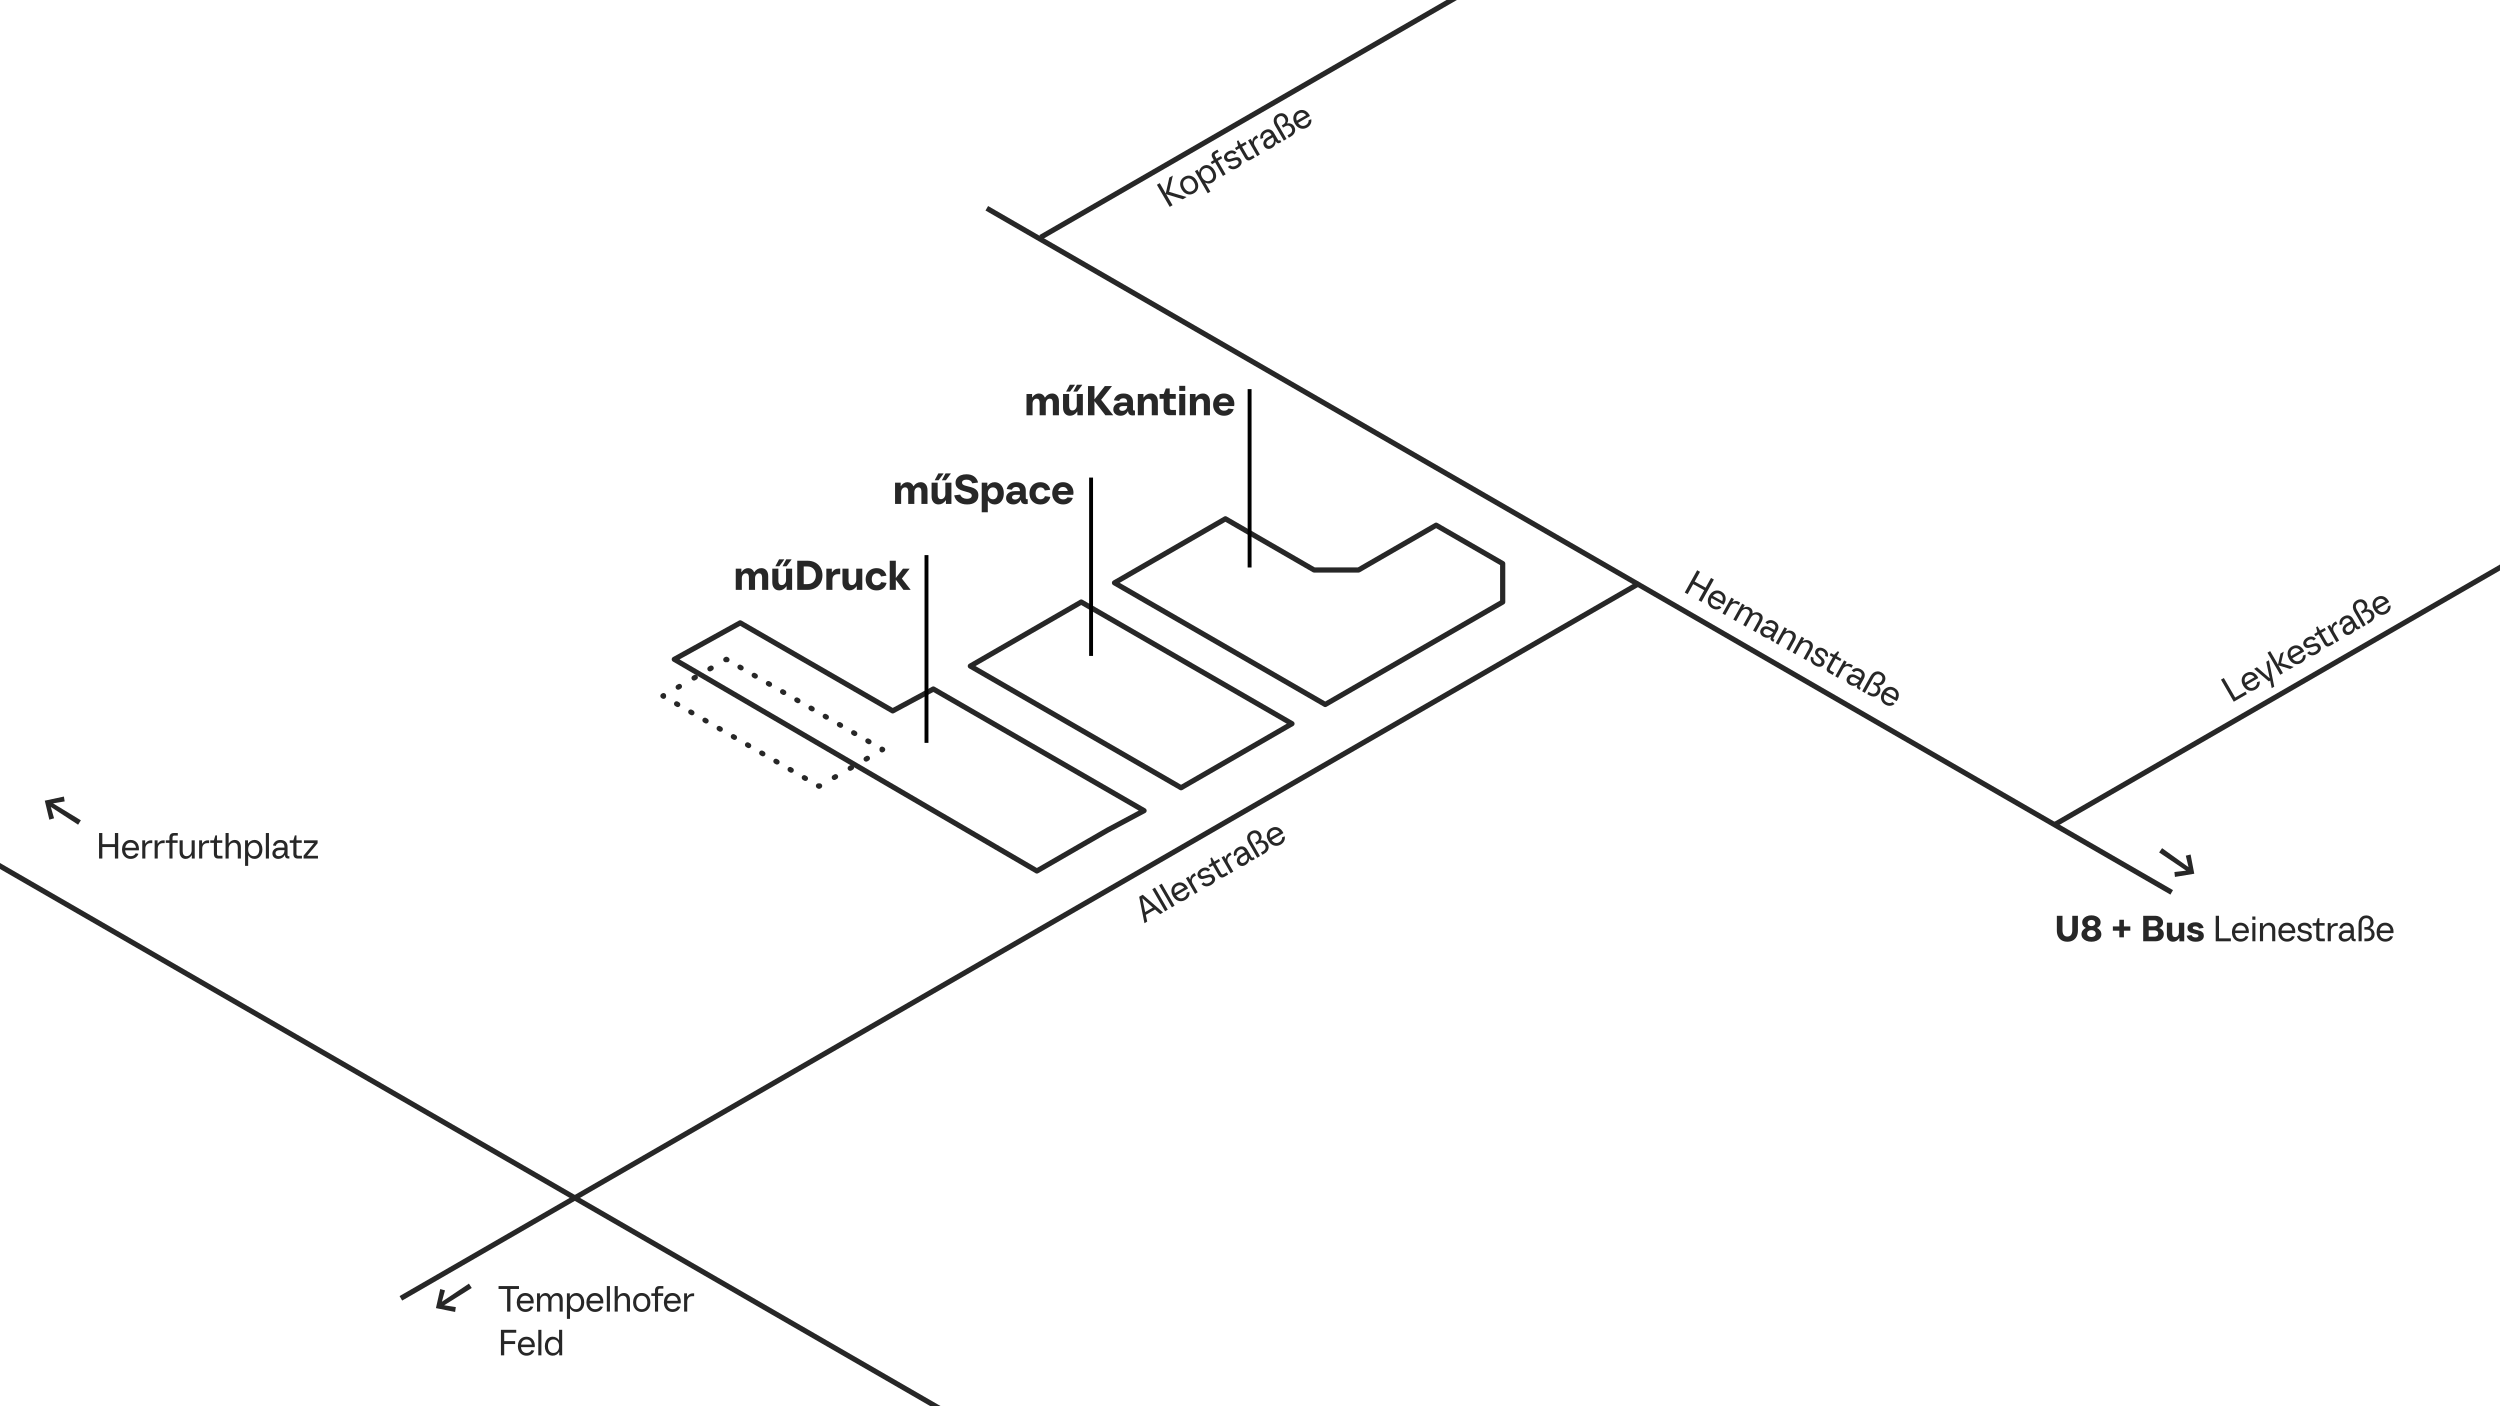 <?xml version="1.0" encoding="UTF-8"?><svg id="b" xmlns="http://www.w3.org/2000/svg" width="1920" height="1080" viewBox="0 0 1920 1080"><path d="M1583.46,722.21c-1.21-.69-2.15-1.68-2.81-2.98-.66-1.3-.99-2.82-.99-4.58v-11.34h4.34v11.2c0,1.55.33,2.73.98,3.54.65.81,1.58,1.22,2.77,1.22s2.12-.41,2.77-1.22c.65-.81.98-1.99.98-3.54v-11.2h4.34v11.34c0,1.75-.33,3.28-.99,4.58-.66,1.3-1.6,2.29-2.81,2.98-1.21.69-2.64,1.04-4.28,1.04s-3.07-.35-4.28-1.04Z" fill="#272727" stroke-width="0"/><path d="M1612.93,714.64c.61.87.91,1.83.91,2.9,0,1.12-.33,2.11-.98,2.97-.65.86-1.56,1.53-2.73,2.02-1.17.49-2.48.73-3.93.73s-2.76-.24-3.92-.73c-1.16-.48-2.06-1.16-2.72-2.02-.65-.86-.98-1.85-.98-2.97s.3-2.03.91-2.9c.61-.87,1.43-1.54,2.48-2-.9-.41-1.59-.98-2.09-1.71-.5-.73-.74-1.56-.74-2.49,0-1.06.3-2.01.91-2.83.61-.82,1.45-1.46,2.52-1.93,1.07-.47,2.28-.7,3.63-.7s2.55.23,3.63.7c1.07.47,1.92,1.11,2.53,1.93.62.82.92,1.76.92,2.83,0,.93-.25,1.76-.74,2.49-.5.73-1.2,1.3-2.11,1.71,1.06.47,1.9,1.13,2.51,2ZM1608.55,718.92c.63-.48.95-1.11.95-1.92s-.32-1.47-.95-1.95-1.42-.71-2.35-.71-1.71.24-2.34.71c-.63.48-.94,1.12-.94,1.95s.31,1.44.94,1.92c.62.48,1.4.71,2.34.71s1.72-.24,2.35-.71ZM1604.11,707.15c-.55.43-.83,1.01-.83,1.74s.28,1.31.83,1.74c.55.43,1.25.64,2.09.64s1.54-.21,2.09-.64c.55-.43.83-1.01.83-1.74s-.27-1.31-.81-1.74c-.54-.43-1.24-.64-2.1-.64s-1.54.21-2.09.64Z" fill="#272727" stroke-width="0"/><path d="M1631.17,711.49h4.93v3.28h-4.93v5.1h-3.53v-5.1h-4.96v-3.28h4.96v-5.12h3.53v5.12Z" fill="#272727" stroke-width="0"/><path d="M1660.9,714.57c.62.8.92,1.76.92,2.88,0,1.05-.27,1.98-.8,2.81-.53.83-1.28,1.48-2.24,1.95-.96.47-2.05.7-3.26.7h-9.55v-19.6h9.16c1.19,0,2.26.22,3.19.67.93.45,1.66,1.07,2.17,1.86.51.79.77,1.68.77,2.65s-.26,1.79-.77,2.51c-.51.72-1.26,1.29-2.25,1.72,1.16.43,2.04,1.05,2.66,1.85ZM1650.21,706.81v4.59h4.14c.8,0,1.45-.21,1.95-.62.49-.41.74-.97.74-1.68s-.25-1.27-.74-1.68c-.5-.41-1.14-.62-1.95-.62h-4.14ZM1654.49,719.38c.95,0,1.69-.21,2.21-.63.52-.42.78-1.02.78-1.81s-.26-1.39-.78-1.82c-.52-.43-1.26-.64-2.21-.64h-4.28v4.9h4.28Z" fill="#272727" stroke-width="0"/><path d="M1665.43,721.79c-.85-.97-1.27-2.3-1.27-3.98v-9.18h4.09v8.18c0,.92.19,1.62.57,2.13.38.5.93.76,1.64.76.84,0,1.54-.33,2.1-.98.56-.65.84-1.46.84-2.41v-7.67h4.09v14.28h-3.7v-2.44h-.14c-.6.9-1.3,1.58-2.11,2.06s-1.7.71-2.67.71c-1.44,0-2.58-.49-3.43-1.46Z" fill="#272727" stroke-width="0"/><path d="M1681.62,722.03c-1.18-.81-1.94-1.95-2.3-3.4l3.81-.5c.47,1.23,1.52,1.85,3.16,1.85.67,0,1.19-.11,1.57-.34.37-.22.56-.55.56-.98s-.24-.77-.71-.98c-.48-.21-1.24-.42-2.28-.64-1.12-.24-2.04-.49-2.76-.74s-1.34-.68-1.86-1.27c-.52-.6-.78-1.41-.78-2.44,0-.84.25-1.59.76-2.24s1.21-1.16,2.13-1.51c.91-.35,1.96-.53,3.14-.53,1.75,0,3.16.38,4.23,1.15,1.06.77,1.75,1.83,2.07,3.19l-3.5.48c-.19-.58-.53-1.01-1.04-1.29-.5-.28-1.12-.42-1.85-.42-.6,0-1.07.1-1.41.29-.35.2-.52.49-.52.88,0,.47.24.81.73,1.02.49.21,1.25.42,2.3.63,1.12.22,2.05.47,2.79.73.74.26,1.37.69,1.9,1.29.53.6.8,1.42.8,2.46,0,1.4-.56,2.51-1.68,3.32s-2.64,1.22-4.56,1.22-3.5-.41-4.68-1.22Z" fill="#272727" stroke-width="0"/><path d="M1713.29,722.91h-11.62v-19.6h2.52v17.36h9.1v2.24Z" fill="#272727" stroke-width="0"/><path d="M1727.04,716.61h-10.5c.11,1.42.55,2.52,1.3,3.3.76.78,1.76,1.18,3.01,1.18.86,0,1.62-.19,2.27-.56s1.15-.91,1.48-1.62l2.13.36c-.45,1.23-1.2,2.19-2.24,2.88-1.05.69-2.26,1.04-3.64,1.04s-2.5-.31-3.51-.92c-1.02-.62-1.81-1.47-2.37-2.58-.56-1.1-.84-2.36-.84-3.78s.28-2.68.83-3.78,1.33-1.96,2.32-2.58c1-.62,2.14-.92,3.43-.92s2.37.29,3.35.87c.98.58,1.74,1.39,2.28,2.44.54,1.05.81,2.23.81,3.56,0,.35-.04.73-.11,1.12ZM1717.95,711.77c-.72.69-1.17,1.65-1.36,2.88h8.26c-.15-1.21-.59-2.17-1.33-2.87-.74-.7-1.68-1.05-2.81-1.05s-2.04.35-2.76,1.04Z" fill="#272727" stroke-width="0"/><path d="M1732.16,706.39h-2.38v-2.52h2.38v2.52ZM1732.14,722.91h-2.32v-14h2.32v14Z" fill="#272727" stroke-width="0"/><path d="M1735.64,722.91v-14h2.24v2.52h.14c1.21-1.87,2.78-2.8,4.7-2.8,1.44,0,2.58.49,3.42,1.47s1.26,2.31,1.26,3.99v8.82h-2.38v-8.54c0-1.16-.26-2.05-.78-2.69-.52-.63-1.26-.95-2.21-.95-.75,0-1.43.19-2.04.57-.62.38-1.1.91-1.44,1.57-.35.66-.52,1.4-.52,2.2v7.84h-2.38Z" fill="#272727" stroke-width="0"/><path d="M1762.68,716.61h-10.5c.11,1.42.55,2.52,1.3,3.3.76.78,1.76,1.18,3.01,1.18.86,0,1.62-.19,2.27-.56s1.15-.91,1.48-1.62l2.13.36c-.45,1.23-1.2,2.19-2.24,2.88-1.05.69-2.26,1.04-3.64,1.04s-2.5-.31-3.51-.92c-1.02-.62-1.81-1.47-2.37-2.58-.56-1.1-.84-2.36-.84-3.78s.28-2.68.83-3.78,1.33-1.96,2.32-2.58c1-.62,2.14-.92,3.43-.92s2.37.29,3.35.87c.98.58,1.74,1.39,2.28,2.44.54,1.05.81,2.23.81,3.56,0,.35-.04.73-.11,1.12ZM1753.6,711.77c-.72.69-1.17,1.65-1.36,2.88h8.26c-.15-1.21-.59-2.17-1.33-2.87-.74-.7-1.68-1.05-2.81-1.05s-2.04.35-2.76,1.04Z" fill="#272727" stroke-width="0"/><path d="M1766.15,722.04c-1.03-.77-1.73-1.83-2.1-3.19l2.13-.36c.22.9.68,1.55,1.36,1.97.68.42,1.53.63,2.53.63.93,0,1.68-.17,2.24-.52.56-.35.84-.87.84-1.58,0-.49-.15-.87-.46-1.16-.31-.29-.69-.51-1.15-.66-.46-.15-1.09-.3-1.89-.45-1.03-.21-1.87-.42-2.52-.66-.65-.23-1.21-.62-1.68-1.16-.47-.54-.7-1.3-.7-2.27,0-1.19.49-2.16,1.47-2.9.98-.74,2.2-1.11,3.65-1.11s2.66.35,3.61,1.06c.95.71,1.59,1.71,1.9,3l-2.1.36c-.17-.77-.55-1.34-1.15-1.74-.6-.39-1.35-.59-2.27-.59-.8,0-1.46.15-1.97.46-.51.31-.77.79-.77,1.44s.28,1.15.85,1.44c.57.29,1.43.54,2.59.74,1.06.22,1.92.45,2.58.69s1.21.63,1.68,1.18c.47.55.7,1.32.7,2.31,0,1.29-.5,2.31-1.5,3.07-1,.76-2.32,1.13-3.96,1.13s-2.89-.38-3.92-1.15Z" fill="#272727" stroke-width="0"/><path d="M1782.26,722.91c-2.24,0-3.36-1.21-3.36-3.64v-8.4h-2.8v-1.96h2.8l1.12-3.78h1.26v3.78h4.06v1.96h-4.06v8.4c0,.54.11.93.34,1.18.22.24.58.36,1.06.36h2.8v2.1h-3.22Z" fill="#272727" stroke-width="0"/><path d="M1787.71,722.91v-14h2.24v2.52h.14c.58-.84,1.2-1.47,1.88-1.89.67-.42,1.45-.63,2.32-.63h1.12v2.16h-1.26c-1.27,0-2.26.38-2.98,1.13s-1.08,1.76-1.08,3.01v7.7h-2.38Z" fill="#272727" stroke-width="0"/><path d="M1809.14,721.09v1.82h-.98c-.77,0-1.35-.21-1.76-.62-.41-.41-.62-1-.62-1.76v-.28h-.14c-.56.97-1.27,1.7-2.14,2.2-.87.49-1.82.74-2.84.74-1.31,0-2.39-.37-3.25-1.12s-1.29-1.75-1.29-3.02c0-1.34.49-2.44,1.48-3.28.99-.84,2.27-1.26,3.84-1.26h3.92v-.56c0-1.05-.26-1.84-.78-2.39-.52-.55-1.31-.83-2.35-.83-.92,0-1.68.21-2.28.62s-1.03,1.03-1.27,1.85l-2.13-.36c.37-1.29,1.04-2.31,1.99-3.07s2.18-1.13,3.7-1.13c1.75,0,3.11.49,4.07,1.46.96.97,1.44,2.26,1.44,3.86v6.16c0,.34.07.58.2.74.13.16.34.24.64.24h.56ZM1803.21,720.56c.66-.35,1.18-.86,1.57-1.53s.57-1.42.57-2.28v-.28h-3.78c-.92,0-1.66.21-2.23.63-.57.42-.85,1.02-.85,1.81,0,.69.22,1.23.67,1.61.45.38,1.06.57,1.85.57s1.54-.18,2.2-.53Z" fill="#272727" stroke-width="0"/><path d="M1822.76,714.62c.62.84.94,1.83.94,2.97,0,1.03-.25,1.94-.76,2.74-.5.8-1.2,1.43-2.1,1.89-.9.46-1.9.69-3.02.69h-1.96v-2.1h1.82c1.12,0,2.01-.3,2.66-.91.65-.61.98-1.44.98-2.51s-.33-1.93-.98-2.53c-.65-.61-1.54-.91-2.66-.91h-1.82v-1.96h1.26c1.05,0,1.87-.3,2.46-.91.6-.61.9-1.45.9-2.53s-.29-1.92-.85-2.52c-.57-.6-1.34-.9-2.31-.9-1.12,0-1.99.39-2.62,1.16-.62.77-.94,1.83-.94,3.18v13.44h-2.38v-13.44c0-1.25.24-2.37.73-3.35s1.18-1.74,2.07-2.28c.9-.54,1.94-.81,3.14-.81,1.06,0,2.02.22,2.87.67.85.45,1.51,1.07,1.97,1.88.47.8.7,1.73.7,2.77,0,.99-.24,1.87-.71,2.63-.48.77-1.15,1.34-2.03,1.74,1.14.43,2.02,1.06,2.65,1.9Z" fill="#272727" stroke-width="0"/><path d="M1838.14,716.61h-10.5c.11,1.42.55,2.52,1.3,3.3.76.78,1.76,1.18,3.01,1.18.86,0,1.62-.19,2.27-.56s1.15-.91,1.48-1.62l2.13.36c-.45,1.23-1.2,2.19-2.24,2.88-1.05.69-2.26,1.04-3.64,1.04s-2.5-.31-3.51-.92c-1.02-.62-1.81-1.47-2.37-2.58-.56-1.1-.84-2.36-.84-3.78s.28-2.68.83-3.78,1.33-1.96,2.32-2.58c1-.62,2.14-.92,3.43-.92s2.37.29,3.35.87c.98.58,1.74,1.39,2.28,2.44.54,1.05.81,2.23.81,3.56,0,.35-.04.73-.11,1.12ZM1829.06,711.77c-.72.69-1.17,1.65-1.36,2.88h8.26c-.15-1.21-.59-2.17-1.33-2.87-.74-.7-1.68-1.05-2.81-1.05s-2.04.35-2.76,1.04Z" fill="#272727" stroke-width="0"/><polygon points="685.59 545.96 568.47 478.35 517.86 506.36 796.32 668.91 828.26 650.46 850.7 637.51 878.63 622.6 716.79 529.16 685.59 545.96" fill="none" stroke="#272727" stroke-linecap="round" stroke-linejoin="round" stroke-width="4"/><polyline points="677.43 575.89 677.86 575.64 677.43 575.39" fill="none" stroke="#272727" stroke-linecap="round" stroke-linejoin="round" stroke-width="4"/><line x1="667.36" y1="569.58" x2="563.33" y2="509.52" fill="none" stroke="#272727" stroke-dasharray="0 0 .97 11.63" stroke-linecap="round" stroke-linejoin="round" stroke-width="4"/><polyline points="558.29 506.61 557.86 506.36 557.43 506.61" fill="none" stroke="#272727" stroke-linecap="round" stroke-linejoin="round" stroke-width="4"/><line x1="546.17" y1="513.11" x2="515.2" y2="530.99" fill="none" stroke="#272727" stroke-dasharray="0 0 1.08 13" stroke-linecap="round" stroke-linejoin="round" stroke-width="4"/><polyline points="509.57 534.24 509.14 534.49 509.57 534.74" fill="none" stroke="#272727" stroke-linecap="round" stroke-linejoin="round" stroke-width="4"/><line x1="519.63" y1="540.56" x2="623.56" y2="600.68" fill="none" stroke="#272727" stroke-dasharray="0 0 .97 11.62" stroke-linecap="round" stroke-linejoin="round" stroke-width="4"/><polyline points="628.59 603.59 629.03 603.84 629.46 603.59" fill="none" stroke="#272727" stroke-linecap="round" stroke-linejoin="round" stroke-width="4"/><line x1="640.75" y1="597.07" x2="671.78" y2="579.15" fill="none" stroke="#272727" stroke-dasharray="0 0 1.09 13.03" stroke-linecap="round" stroke-linejoin="round" stroke-width="4"/><polygon points="992.23 555.8 907.05 604.98 745.22 511.54 830.39 462.36 992.23 555.8" fill="none" stroke="#272727" stroke-linecap="round" stroke-linejoin="round" stroke-width="4"/><polygon points="1043.33 437.78 1009.26 437.78 941.12 398.44 855.94 447.61 1017.78 541.05 1154.06 462.36 1154.06 432.86 1102.95 403.35 1043.33 437.78" fill="none" stroke="#272727" stroke-linecap="round" stroke-linejoin="round" stroke-width="4"/><path d="M1670.36,673.5l-.42-3.77,10.58-1.28-.19,1.15-22.13-14.94,2.29-3.28,21.68,15.59-1.01.57-2.46-10.37,3.68-.91,2.82,14.76-14.82,2.47Z" fill="#272727" stroke-width="0"/><path d="M338.1,989.98l3.65,1.03-2.81,10.28-.99-.61,22.18-14.87,2.18,3.36-22.62,14.19-.15-1.15,10.53,1.63-.55,3.75-14.73-2.96,3.31-14.66Z" fill="#272727" stroke-width="0"/><path d="M49.07,611.74l.6,3.74-10.51,1.77.14-1.15,22.81,13.89-2.13,3.39-22.38-14.56.98-.62,2.94,10.24-3.63,1.08-3.5-14.61,14.69-3.16Z" fill="#272727" stroke-width="0"/><line x1="1258.87" y1="448.04" x2="307.86" y2="997.11" fill="none" stroke="#272727" stroke-width="4"/><line x1="757.86" y1="159.95" x2="1667.86" y2="685.34" fill="none" stroke="#272727" stroke-width="4"/><line x1="799.21" y1="182.27" x2="1127.86" y2="-7.48" fill="none" stroke="#272727" stroke-width="4"/><line x1="1577.86" y1="633.38" x2="1942.86" y2="422.64" fill="none" stroke="#272727" stroke-width="4"/><path d="M565.06,453.04v-16.32h4.32v2.62h.16c.55-.94,1.28-1.67,2.18-2.21.9-.53,1.84-.8,2.85-.8,1.07,0,2.01.29,2.83.86.82.58,1.4,1.32,1.74,2.24h.16c.66-1,1.46-1.77,2.38-2.3.93-.53,1.95-.8,3.06-.8,1.6,0,2.87.55,3.82,1.65.95,1.1,1.42,2.6,1.42,4.5v10.56h-4.67v-9.5c0-1.07-.2-1.87-.59-2.42s-.98-.82-1.74-.82c-.92,0-1.66.36-2.24,1.07-.58.71-.86,1.63-.86,2.74v8.93h-4.7v-9.5c0-1.07-.2-1.87-.59-2.42-.4-.54-.97-.82-1.71-.82-.92,0-1.67.36-2.26,1.07-.59.71-.88,1.63-.88,2.74v8.93h-4.67Z" fill="#272727" stroke-width="0"/><path d="M594.58,451.76c-.97-1.11-1.46-2.62-1.46-4.54v-10.5h4.67v9.34c0,1.05.22,1.86.66,2.43.44.58,1.06.86,1.87.86.96,0,1.76-.37,2.4-1.12s.96-1.66.96-2.75v-8.77h4.67v16.32h-4.22v-2.78h-.16c-.68,1.02-1.49,1.81-2.42,2.35s-1.95.82-3.06.82c-1.64,0-2.95-.55-3.92-1.66ZM598.5,434.87h-3.01l2.82-5.28h3.9v.26l-3.71,5.02ZM604.07,434.87h-3.07l2.82-5.28h4v.26l-3.74,5.02Z" fill="#272727" stroke-width="0"/><path d="M612.29,453.04v-22.4h7.81c2.3,0,4.33.48,6.08,1.44s3.1,2.29,4.05,3.98c.95,1.7,1.42,3.62,1.42,5.78s-.48,4.05-1.42,5.76c-.95,1.71-2.3,3.04-4.05,4s-3.78,1.44-6.08,1.44h-7.81ZM620.04,448.59c2,0,3.6-.61,4.78-1.84,1.18-1.23,1.78-2.86,1.78-4.91s-.59-3.69-1.78-4.93c-1.18-1.24-2.78-1.86-4.78-1.86h-2.78v13.54h2.78Z" fill="#272727" stroke-width="0"/><path d="M634.63,453.04v-16.32h4.22v2.78h.16c.62-.94,1.31-1.64,2.08-2.1.77-.46,1.67-.69,2.72-.69h1.47v4.29h-1.86c-1.3,0-2.32.37-3.04,1.12-.73.75-1.09,1.79-1.09,3.14v7.78h-4.67Z" fill="#272727" stroke-width="0"/><path d="M648.47,451.76c-.97-1.11-1.46-2.62-1.46-4.54v-10.5h4.67v9.34c0,1.05.22,1.86.66,2.43.44.58,1.06.86,1.87.86.96,0,1.76-.37,2.4-1.12s.96-1.66.96-2.75v-8.77h4.67v16.32h-4.22v-2.78h-.16c-.68,1.02-1.49,1.81-2.42,2.35s-1.95.82-3.06.82c-1.64,0-2.95-.55-3.92-1.66Z" fill="#272727" stroke-width="0"/><path d="M668.87,452.35c-1.28-.71-2.27-1.72-2.98-3.02s-1.06-2.78-1.06-4.45.35-3.14,1.06-4.43c.7-1.29,1.69-2.3,2.96-3.02,1.27-.72,2.73-1.09,4.37-1.09,1.96,0,3.61.51,4.94,1.54,1.33,1.02,2.2,2.44,2.61,4.26l-4.16.58c-.21-.77-.61-1.36-1.2-1.78-.59-.42-1.29-.62-2.1-.62-1.15,0-2.07.41-2.75,1.23s-1.02,1.94-1.02,3.34.34,2.55,1.02,3.36c.68.81,1.61,1.22,2.78,1.22.83,0,1.55-.21,2.14-.62.6-.42,1.01-1.01,1.25-1.78l4.16.58c-.43,1.81-1.31,3.23-2.66,4.26-1.34,1.02-3,1.54-4.96,1.54-1.66,0-3.14-.36-4.42-1.07Z" fill="#272727" stroke-width="0"/><path d="M692.64,444.34l6.78,8.7h-5.54l-5.89-7.81v7.81h-4.67v-22.4h4.67v13.25l5.5-7.17h5.12l-5.98,7.62Z" fill="#272727" stroke-width="0"/><path d="M687.4,387.03v-16.32h4.32v2.62h.16c.55-.94,1.28-1.67,2.18-2.21.9-.53,1.84-.8,2.85-.8,1.07,0,2.01.29,2.83.86.82.58,1.4,1.32,1.74,2.24h.16c.66-1,1.46-1.77,2.38-2.3.93-.53,1.95-.8,3.06-.8,1.6,0,2.87.55,3.82,1.65.95,1.1,1.42,2.6,1.42,4.5v10.56h-4.67v-9.5c0-1.07-.2-1.87-.59-2.42s-.98-.82-1.74-.82c-.92,0-1.66.36-2.24,1.07-.58.71-.86,1.63-.86,2.74v8.93h-4.7v-9.5c0-1.07-.2-1.87-.59-2.42-.4-.54-.97-.82-1.71-.82-.92,0-1.67.36-2.26,1.07-.59.71-.88,1.63-.88,2.74v8.93h-4.67Z" fill="#272727" stroke-width="0"/><path d="M716.92,385.75c-.97-1.11-1.46-2.62-1.46-4.54v-10.5h4.67v9.34c0,1.05.22,1.86.66,2.43.44.58,1.06.86,1.87.86.96,0,1.76-.37,2.4-1.12s.96-1.66.96-2.75v-8.77h4.67v16.32h-4.22v-2.78h-.16c-.68,1.02-1.49,1.81-2.42,2.35s-1.95.82-3.06.82c-1.64,0-2.95-.55-3.92-1.66ZM720.84,368.86h-3.01l2.82-5.28h3.9v.26l-3.71,5.02ZM726.41,368.86h-3.07l2.82-5.28h4v.26l-3.74,5.02Z" fill="#272727" stroke-width="0"/><path d="M736.19,385.62c-1.74-1.19-2.86-2.92-3.38-5.18l4.61-.61c.45,1.13,1.13,1.96,2.05,2.48.92.52,1.97.78,3.17.78,1.11,0,2-.21,2.67-.64.67-.43,1.01-1.06,1.01-1.89,0-.55-.2-1.02-.61-1.39-.41-.37-.92-.67-1.54-.88-.62-.21-1.47-.46-2.56-.74-1.62-.43-2.94-.86-3.97-1.3-1.02-.44-1.91-1.1-2.66-2-.75-.9-1.12-2.09-1.12-3.58,0-1.3.35-2.44,1.06-3.41s1.69-1.72,2.96-2.24c1.27-.52,2.71-.78,4.34-.78,2.37,0,4.33.55,5.87,1.65,1.55,1.1,2.56,2.66,3.06,4.69l-4.45.61c-.64-1.88-2.13-2.82-4.48-2.82-1,0-1.82.19-2.45.58-.63.38-.94.96-.94,1.73,0,.56.2,1.01.61,1.36s.92.63,1.54.83c.62.2,1.47.43,2.56.69,1.62.38,2.96.78,4,1.2,1.05.42,1.95,1.07,2.7,1.97.76.9,1.14,2.11,1.14,3.65,0,2.24-.77,3.97-2.3,5.2-1.54,1.23-3.64,1.84-6.3,1.84s-4.84-.6-6.58-1.79Z" fill="#272727" stroke-width="0"/><path d="M753.96,393.43v-22.72h4.32v2.69h.16c.6-.96,1.36-1.71,2.29-2.26s1.98-.82,3.15-.82c1.34,0,2.55.35,3.62,1.06s1.9,1.7,2.51,2.99c.61,1.29.91,2.79.91,4.5s-.3,3.21-.9,4.5c-.6,1.29-1.42,2.29-2.48,2.99-1.06.7-2.25,1.06-3.57,1.06-1.11,0-2.13-.25-3.07-.75s-1.64-1.18-2.11-2.03h-.16v8.8h-4.67ZM765.23,382.22c.66-.82.99-1.94.99-3.34s-.33-2.52-.99-3.34c-.66-.82-1.55-1.23-2.66-1.23s-2.1.42-2.83,1.26c-.74.84-1.1,1.95-1.1,3.31s.37,2.47,1.1,3.31c.74.84,1.68,1.26,2.83,1.26s1.99-.41,2.66-1.23Z" fill="#272727" stroke-width="0"/><path d="M789.29,383.38v3.65c-.47.11-1.01.16-1.63.16-1.17,0-2.06-.28-2.67-.85-.61-.56-.93-1.35-.98-2.35h-.16c-.58,1.11-1.35,1.96-2.32,2.54s-2.09.88-3.34.88c-1.6,0-2.92-.45-3.97-1.34s-1.57-2.08-1.57-3.55c0-1.04.28-1.97.83-2.77.55-.8,1.32-1.42,2.3-1.87.98-.45,2.1-.67,3.36-.67h4.16v-.32c0-.94-.25-1.66-.75-2.16-.5-.5-1.22-.75-2.16-.75-1.62,0-2.71.7-3.26,2.11l-4-.54c.43-1.64,1.27-2.92,2.53-3.84,1.26-.92,2.88-1.38,4.86-1.38,2.28,0,4.06.58,5.34,1.74,1.28,1.16,1.92,2.74,1.92,4.72v5.47c0,.41.07.69.22.86s.39.26.74.26h.54ZM782.22,382.68c.73-.66,1.09-1.49,1.09-2.5v-.19h-3.46c-.77,0-1.4.17-1.89.5-.49.33-.74.79-.74,1.39,0,.55.21.99.64,1.31.43.32.98.48,1.66.48,1.07,0,1.96-.33,2.69-.99Z" fill="#272727" stroke-width="0"/><path d="M794.67,386.34c-1.28-.71-2.27-1.72-2.98-3.02s-1.06-2.78-1.06-4.45.35-3.14,1.06-4.43c.7-1.29,1.69-2.3,2.96-3.02,1.27-.72,2.73-1.09,4.37-1.09,1.96,0,3.61.51,4.94,1.54,1.33,1.02,2.2,2.44,2.61,4.26l-4.16.58c-.21-.77-.61-1.36-1.2-1.78-.59-.42-1.29-.62-2.1-.62-1.15,0-2.07.41-2.75,1.23s-1.02,1.94-1.02,3.34.34,2.55,1.02,3.36c.68.81,1.61,1.22,2.78,1.22.83,0,1.55-.21,2.14-.62.6-.42,1.01-1.01,1.25-1.78l4.16.58c-.43,1.81-1.31,3.23-2.66,4.26-1.34,1.02-3,1.54-4.96,1.54-1.66,0-3.14-.36-4.42-1.07Z" fill="#272727" stroke-width="0"/><path d="M824.27,379.99h-11.68c.17,1.13.6,2.01,1.28,2.62.68.62,1.58.93,2.69.93.75,0,1.4-.14,1.95-.43s1-.7,1.34-1.23l4.06.54c-.53,1.58-1.45,2.81-2.74,3.68-1.29.88-2.83,1.31-4.62,1.31-1.64,0-3.1-.36-4.38-1.09-1.28-.73-2.28-1.73-2.99-3.02-.71-1.29-1.07-2.77-1.07-4.43s.35-3.11,1.06-4.42c.7-1.3,1.69-2.31,2.94-3.04,1.26-.72,2.68-1.09,4.26-1.09s2.92.34,4.14,1.02c1.23.68,2.19,1.64,2.88,2.86.69,1.23,1.04,2.65,1.04,4.27,0,.47-.05.97-.16,1.5ZM813.96,374.79c-.64.54-1.08,1.32-1.31,2.32h7.42c-.21-.98-.65-1.75-1.3-2.3-.65-.55-1.46-.83-2.42-.83s-1.76.27-2.4.82Z" fill="#272727" stroke-width="0"/><path d="M788.35,318.91v-16.32h4.32v2.62h.16c.55-.94,1.28-1.67,2.18-2.21s1.84-.8,2.85-.8c1.07,0,2.01.29,2.83.86.82.58,1.4,1.32,1.74,2.24h.16c.66-1,1.46-1.77,2.38-2.3.93-.53,1.95-.8,3.06-.8,1.6,0,2.88.55,3.82,1.65.95,1.1,1.42,2.6,1.42,4.5v10.56h-4.67v-9.5c0-1.07-.2-1.87-.59-2.42s-.98-.82-1.74-.82c-.92,0-1.66.36-2.24,1.07-.58.71-.86,1.63-.86,2.74v8.93h-4.71v-9.5c0-1.07-.2-1.87-.59-2.42s-.96-.82-1.71-.82c-.92,0-1.67.36-2.26,1.07-.59.71-.88,1.63-.88,2.74v8.93h-4.67Z" fill="#272727" stroke-width="0"/><path d="M817.87,317.63c-.97-1.11-1.46-2.62-1.46-4.54v-10.5h4.67v9.34c0,1.05.22,1.86.66,2.43.44.58,1.06.86,1.87.86.96,0,1.76-.37,2.4-1.12.64-.75.96-1.66.96-2.75v-8.77h4.67v16.32h-4.22v-2.78h-.16c-.68,1.02-1.49,1.81-2.42,2.35s-1.95.82-3.06.82c-1.64,0-2.95-.55-3.92-1.66ZM821.79,300.74h-3.01l2.82-5.28h3.9v.26l-3.71,5.02ZM827.35,300.74h-3.07l2.82-5.28h4v.26l-3.74,5.02Z" fill="#272727" stroke-width="0"/><path d="M845.66,307.04l9.31,11.87h-6.05l-8.38-10.82v10.82h-4.96v-22.4h4.96v10.18l7.97-10.18h5.5l-8.35,10.53Z" fill="#272727" stroke-width="0"/><path d="M871.64,315.26v3.65c-.47.11-1.01.16-1.63.16-1.17,0-2.06-.28-2.67-.85-.61-.56-.93-1.35-.98-2.35h-.16c-.58,1.11-1.35,1.96-2.32,2.54s-2.09.88-3.34.88c-1.6,0-2.92-.45-3.97-1.34s-1.57-2.08-1.57-3.55c0-1.04.28-1.97.83-2.77.55-.8,1.32-1.42,2.3-1.87.98-.45,2.1-.67,3.36-.67h4.16v-.32c0-.94-.25-1.66-.75-2.16-.5-.5-1.22-.75-2.16-.75-1.62,0-2.71.7-3.27,2.11l-4-.54c.43-1.64,1.27-2.92,2.53-3.84,1.26-.92,2.88-1.38,4.86-1.38,2.28,0,4.06.58,5.34,1.74,1.28,1.16,1.92,2.74,1.92,4.72v5.47c0,.41.07.69.22.86.15.17.39.26.74.26h.54ZM864.57,314.56c.73-.66,1.09-1.49,1.09-2.5v-.19h-3.46c-.77,0-1.4.17-1.89.5-.49.33-.73.79-.73,1.39,0,.55.21.99.64,1.31.43.32.98.48,1.66.48,1.07,0,1.96-.33,2.69-.99Z" fill="#272727" stroke-width="0"/><path d="M873.85,318.91v-16.32h4.32v2.69h.16c1.43-2.05,3.25-3.07,5.47-3.07,1.66,0,2.99.56,3.97,1.68.98,1.12,1.47,2.63,1.47,4.53v10.5h-4.67v-9.34c0-1.04-.23-1.86-.69-2.43-.46-.58-1.09-.86-1.9-.86-1,0-1.83.37-2.48,1.12-.65.75-.98,1.66-.98,2.75v8.77h-4.67Z" fill="#272727" stroke-width="0"/><path d="M898.43,318.91c-1.58,0-2.77-.43-3.57-1.28-.8-.85-1.2-2.12-1.2-3.81v-7.52h-3.1v-3.71h3.2l1.6-4.22h2.98v4.22h4.64v3.71h-4.64v6.78c0,.62.13,1.07.38,1.34.26.28.66.42,1.22.42h3.2v4.06h-4.7Z" fill="#272727" stroke-width="0"/><path d="M910.27,300.22h-4.61v-3.9h4.61v3.9ZM910.27,318.91h-4.61v-16.32h4.61v16.32Z" fill="#272727" stroke-width="0"/><path d="M913.85,318.91v-16.32h4.32v2.69h.16c1.43-2.05,3.25-3.07,5.47-3.07,1.66,0,2.99.56,3.97,1.68.98,1.12,1.47,2.63,1.47,4.53v10.5h-4.67v-9.34c0-1.04-.23-1.86-.69-2.43-.46-.58-1.09-.86-1.9-.86-1,0-1.83.37-2.48,1.12-.65.75-.97,1.66-.97,2.75v8.77h-4.67Z" fill="#272727" stroke-width="0"/><path d="M947.83,311.87h-11.68c.17,1.13.6,2.01,1.28,2.62.68.62,1.58.93,2.69.93.75,0,1.4-.14,1.95-.43s1-.7,1.34-1.23l4.06.54c-.53,1.58-1.45,2.81-2.74,3.68-1.29.88-2.83,1.31-4.62,1.31-1.64,0-3.1-.36-4.38-1.09s-2.28-1.73-2.99-3.02c-.71-1.29-1.07-2.77-1.07-4.43s.35-3.11,1.06-4.42c.7-1.3,1.69-2.31,2.94-3.04,1.26-.72,2.68-1.09,4.26-1.09s2.92.34,4.14,1.02c1.23.68,2.19,1.64,2.88,2.86.69,1.23,1.04,2.65,1.04,4.27,0,.47-.05.97-.16,1.5ZM937.53,306.67c-.64.54-1.08,1.32-1.31,2.32h7.42c-.21-.98-.65-1.75-1.3-2.3-.65-.55-1.46-.83-2.42-.83s-1.76.27-2.4.82Z" fill="#272727" stroke-width="0"/><path d="M1309.91,451.34l4.15-7.46,2.2,1.22-9.53,17.13-2.2-1.23,4.29-7.71-8.44-4.7-4.29,7.71-2.2-1.23,9.53-17.13,2.2,1.23-4.15,7.46,8.44,4.7Z" fill="#272727" stroke-width="0"/><path d="M1323.64,464.43l-9.17-5.11c-.59,1.29-.75,2.47-.47,3.52.28,1.05.97,1.88,2.06,2.49.75.42,1.5.62,2.25.61.75,0,1.45-.24,2.08-.7l1.68,1.35c-.99.86-2.11,1.34-3.36,1.43-1.25.1-2.48-.19-3.68-.87-1.16-.64-2.03-1.48-2.62-2.52-.59-1.03-.86-2.17-.81-3.4.05-1.23.42-2.47,1.11-3.71.69-1.24,1.54-2.21,2.56-2.9,1.02-.7,2.11-1.07,3.28-1.12,1.17-.05,2.32.23,3.45.86,1.09.61,1.93,1.4,2.5,2.38.58.98.84,2.06.81,3.24s-.38,2.34-1.02,3.5c-.17.31-.39.62-.64.92ZM1318.06,455.78c-.96.25-1.83.87-2.59,1.86l7.22,4.02c.46-1.13.54-2.18.23-3.15-.3-.97-.95-1.73-1.95-2.29-.98-.54-1.95-.69-2.91-.44Z" fill="#272727" stroke-width="0"/><path d="M1322.88,471.22l6.81-12.23,1.96,1.09-1.23,2.2.12.07c.91-.45,1.77-.7,2.56-.74.79-.04,1.57.15,2.34.58l.98.54-1.05,1.88-1.1-.61c-1.11-.62-2.16-.77-3.16-.46-1,.31-1.8,1.01-2.41,2.11l-3.75,6.73-2.08-1.16Z" fill="#272727" stroke-width="0"/><path d="M1331.19,475.85l6.81-12.23,1.96,1.09-1.16,2.08.12.07c.82-.51,1.67-.78,2.55-.82.89-.04,1.71.15,2.48.58.8.45,1.37,1.05,1.71,1.83s.41,1.64.22,2.6l.12.07c2-1.13,3.84-1.23,5.54-.28,1.21.67,1.92,1.61,2.14,2.81.22,1.2-.08,2.53-.88,3.98l-4.36,7.83-2.08-1.16,4.22-7.58c.56-1.01.79-1.88.69-2.62-.11-.73-.54-1.31-1.31-1.74-.93-.52-1.89-.59-2.87-.23-.98.36-1.77,1.07-2.36,2.13l-3.88,6.97-2.08-1.16,4.22-7.58c.56-1.01.79-1.88.69-2.61-.11-.73-.54-1.31-1.31-1.74-.93-.52-1.89-.59-2.87-.23-.98.36-1.77,1.07-2.36,2.13l-3.88,6.97-2.08-1.16Z" fill="#272727" stroke-width="0"/><path d="M1362.78,491.35l-.89,1.59-.86-.48c-.67-.37-1.08-.84-1.24-1.4s-.05-1.17.32-1.84l.14-.24-.12-.07c-.96.58-1.94.87-2.94.88-1,0-1.95-.24-2.84-.73-1.14-.63-1.91-1.49-2.29-2.56-.39-1.07-.27-2.16.35-3.27.65-1.18,1.62-1.89,2.89-2.14s2.59,0,3.96.76l3.42,1.91.27-.49c.51-.91.67-1.74.48-2.47-.19-.74-.74-1.36-1.65-1.87-.8-.44-1.56-.63-2.29-.57-.73.06-1.4.39-2.01.99l-1.68-1.35c.95-.94,2.03-1.51,3.23-1.71,1.2-.2,2.46.07,3.78.81,1.53.85,2.48,1.94,2.85,3.25.37,1.32.16,2.68-.62,4.08l-3,5.38c-.16.29-.23.54-.19.74.04.2.19.38.45.52l.49.27ZM1357.87,488c.75.01,1.46-.18,2.11-.57.66-.39,1.19-.96,1.61-1.71l.14-.25-3.3-1.84c-.8-.45-1.55-.62-2.25-.53-.7.09-1.24.48-1.62,1.16-.34.6-.4,1.18-.2,1.73.21.55.65,1.02,1.34,1.4.7.39,1.43.59,2.18.6Z" fill="#272727" stroke-width="0"/><path d="M1363.73,493.96l6.81-12.23,1.96,1.09-1.23,2.2.12.07c1.97-1.04,3.79-1.09,5.47-.16,1.26.7,2.01,1.68,2.27,2.95.26,1.27-.02,2.63-.84,4.1l-4.29,7.71-2.08-1.16,4.15-7.46c.56-1.01.77-1.92.62-2.73-.15-.81-.64-1.45-1.47-1.91-.65-.36-1.34-.53-2.07-.49s-1.4.26-2.02.67c-.62.41-1.13.97-1.52,1.67l-3.81,6.85-2.08-1.16Z" fill="#272727" stroke-width="0"/><path d="M1376.82,501.25l6.81-12.23,1.96,1.09-1.23,2.2.12.07c1.97-1.04,3.79-1.09,5.47-.16,1.26.7,2.01,1.68,2.27,2.95.26,1.26-.02,2.63-.84,4.1l-4.29,7.71-2.08-1.16,4.15-7.46c.56-1.01.77-1.92.62-2.73s-.64-1.45-1.47-1.91c-.65-.36-1.34-.53-2.07-.49-.72.04-1.4.26-2.02.67-.62.41-1.13.97-1.52,1.67l-3.81,6.85-2.08-1.16Z" fill="#272727" stroke-width="0"/><path d="M1391.07,508.18c-.53-1.17-.62-2.44-.28-3.81l2.04.72c-.24.89-.16,1.69.23,2.38.39.7,1.03,1.29,1.91,1.78.81.45,1.55.67,2.21.64.66-.03,1.16-.35,1.5-.97.24-.42.29-.84.16-1.24-.13-.4-.36-.78-.68-1.13s-.8-.79-1.43-1.31c-.8-.68-1.42-1.28-1.88-1.8-.46-.52-.76-1.13-.9-1.83-.14-.7.02-1.47.49-2.32.58-1.04,1.48-1.65,2.69-1.82,1.21-.17,2.46.1,3.73.81,1.27.71,2.15,1.6,2.64,2.69.49,1.08.56,2.26.21,3.54l-2.01-.7c.22-.75.17-1.44-.16-2.08s-.9-1.17-1.7-1.62c-.7-.39-1.35-.58-1.95-.56-.6.02-1.06.32-1.37.89-.33.59-.31,1.15.04,1.67.36.53.99,1.17,1.9,1.91.82.71,1.46,1.33,1.92,1.85.46.52.76,1.14.9,1.84.14.71-.03,1.5-.51,2.36-.63,1.12-1.56,1.78-2.8,1.95-1.24.17-2.58-.14-4.01-.94-1.39-.77-2.34-1.74-2.87-2.91Z" fill="#272727" stroke-width="0"/><path d="M1404.71,516.77c-1.96-1.09-2.34-2.69-1.16-4.81l4.09-7.34-2.45-1.36.95-1.71,2.45,1.36,2.82-2.76,1.1.61-1.84,3.3,3.55,1.97-.95,1.71-3.55-1.97-4.09,7.34c-.26.47-.36.87-.28,1.19s.33.6.75.83l2.45,1.36-1.02,1.84-2.81-1.57Z" fill="#272727" stroke-width="0"/><path d="M1409.48,519.43l6.81-12.23,1.96,1.09-1.23,2.2.12.07c.91-.45,1.77-.7,2.56-.74s1.57.15,2.34.58l.98.54-1.05,1.88-1.1-.61c-1.11-.62-2.16-.77-3.16-.46-1,.31-1.8,1.01-2.41,2.11l-3.75,6.73-2.08-1.16Z" fill="#272727" stroke-width="0"/><path d="M1429.08,528.25l-.88,1.59-.86-.48c-.67-.37-1.08-.84-1.24-1.4-.16-.56-.05-1.17.32-1.84l.14-.24-.12-.07c-.96.58-1.94.87-2.94.88-1,0-1.95-.23-2.84-.73-1.14-.63-1.91-1.49-2.29-2.56-.39-1.07-.27-2.16.35-3.27.65-1.18,1.62-1.89,2.89-2.14,1.27-.25,2.59,0,3.96.76l3.42,1.91.27-.49c.51-.91.67-1.74.48-2.47-.19-.74-.74-1.36-1.65-1.87-.8-.45-1.57-.64-2.29-.57-.73.06-1.4.39-2.01.99l-1.68-1.35c.95-.94,2.03-1.51,3.23-1.71,1.2-.2,2.46.07,3.78.81,1.53.85,2.48,1.94,2.85,3.25.37,1.32.16,2.67-.62,4.08l-3,5.38c-.16.29-.23.54-.19.74s.19.38.45.52l.49.27ZM1424.17,524.91c.75.01,1.46-.18,2.11-.57.66-.39,1.19-.96,1.61-1.71l.14-.25-3.3-1.84c-.8-.45-1.55-.62-2.25-.53-.7.09-1.24.48-1.63,1.16-.34.6-.4,1.18-.2,1.73.21.55.65,1.02,1.34,1.4.7.39,1.43.59,2.18.61Z" fill="#272727" stroke-width="0"/><path d="M1444.13,529.23c.14,1.04-.07,2.05-.62,3.05-.5.9-1.17,1.57-2,2.03-.83.46-1.75.67-2.75.63-1.01-.04-2-.33-2.98-.87l-1.71-.95,1.02-1.83,1.59.89c.98.54,1.9.71,2.77.5.87-.21,1.56-.78,2.07-1.71.53-.95.65-1.84.38-2.69-.28-.85-.9-1.54-1.88-2.09l-1.59-.89.95-1.71,1.1.61c.91.51,1.78.64,2.6.4.82-.24,1.49-.83,2.01-1.78.53-.95.69-1.82.48-2.62s-.73-1.43-1.58-1.91c-.98-.54-1.93-.63-2.85-.26-.92.37-1.71,1.15-2.37,2.32l-6.54,11.74-2.08-1.16,6.54-11.74c.61-1.09,1.36-1.95,2.26-2.57s1.87-.95,2.92-.99c1.05-.04,2.09.23,3.13.82.93.52,1.66,1.18,2.18,1.98.52.8.79,1.67.81,2.6s-.23,1.85-.74,2.76c-.48.87-1.12,1.52-1.9,1.95-.79.44-1.66.61-2.62.53.79.93,1.25,1.91,1.39,2.95Z" fill="#272727" stroke-width="0"/><path d="M1456.61,538.45l-9.17-5.11c-.59,1.29-.75,2.47-.47,3.52.28,1.05.96,1.88,2.06,2.49.75.42,1.5.62,2.25.61.75,0,1.45-.24,2.09-.7l1.68,1.35c-.99.86-2.11,1.34-3.36,1.43-1.25.1-2.48-.19-3.68-.87-1.16-.64-2.03-1.48-2.62-2.52-.59-1.03-.86-2.17-.81-3.4.05-1.23.42-2.47,1.11-3.71.69-1.24,1.54-2.21,2.56-2.9,1.02-.7,2.11-1.07,3.28-1.12s2.32.23,3.45.86c1.09.61,1.93,1.4,2.5,2.38.58.98.84,2.06.81,3.24-.04,1.18-.38,2.34-1.02,3.5-.17.31-.39.62-.64.92ZM1451.02,529.8c-.96.25-1.83.87-2.59,1.86l7.22,4.02c.46-1.13.54-2.18.23-3.15-.3-.97-.95-1.73-1.95-2.29-.98-.54-1.95-.69-2.91-.44Z" fill="#272727" stroke-width="0"/><path d="M1725.6,533.09l-10.05,5.83-9.84-16.95,2.18-1.27,8.71,15.01,7.87-4.57,1.12,1.94Z" fill="#272727" stroke-width="0"/><path d="M1734.33,520.74l-9.08,5.27c.81,1.17,1.74,1.91,2.78,2.2,1.05.3,2.11.13,3.19-.49.74-.43,1.3-.97,1.68-1.62.38-.65.53-1.37.47-2.15l2.02-.75c.23,1.29.07,2.5-.49,3.62-.56,1.12-1.43,2.03-2.63,2.72-1.15.67-2.31.99-3.5.97-1.19-.02-2.3-.37-3.34-1.04s-1.91-1.62-2.62-2.85-1.11-2.45-1.18-3.68c-.08-1.23.16-2.36.72-3.4.55-1.03,1.39-1.87,2.5-2.52,1.08-.63,2.19-.94,3.33-.93,1.14,0,2.2.33,3.2.96.99.63,1.82,1.52,2.49,2.67.18.31.33.65.46,1.02ZM1724.04,521.11c-.28.96-.19,2.02.27,3.18l7.14-4.15c-.74-.97-1.6-1.58-2.59-1.81-.99-.23-1.98-.07-2.96.5-.97.56-1.59,1.32-1.86,2.28Z" fill="#272727" stroke-width="0"/><path d="M1743.13,520.78l-2.64-12.52,2.06-1.19,4.07,20.3-1.94,1.12-1.17-5.8-1.04.6-11.31-9.62,2.16-1.25,9.68,8.43.12-.07Z" fill="#272727" stroke-width="0"/><path d="M1751.87,509.3l9.69,2.92-2.69,1.56-9.05-2.81,3.5,6.03-2.06,1.19-9.84-16.95,2.06-1.19,6.03,10.39,1.92-8.52,2.49-1.45-2.06,8.83Z" fill="#272727" stroke-width="0"/><path d="M1769.57,500.29l-9.08,5.27c.81,1.17,1.74,1.91,2.79,2.2,1.05.3,2.11.13,3.19-.49.74-.43,1.3-.97,1.68-1.62.38-.65.53-1.37.47-2.15l2.02-.75c.23,1.29.07,2.5-.49,3.62-.56,1.12-1.44,2.03-2.63,2.72-1.15.67-2.31.99-3.5.96s-2.3-.37-3.34-1.04c-1.04-.67-1.91-1.62-2.62-2.85-.71-1.23-1.11-2.45-1.18-3.68-.08-1.23.16-2.36.72-3.4.55-1.03,1.39-1.87,2.5-2.52,1.08-.63,2.19-.94,3.33-.93,1.14,0,2.2.33,3.2.96.99.63,1.82,1.52,2.49,2.67.18.31.33.65.46,1.02ZM1759.28,500.66c-.27.96-.18,2.02.27,3.18l7.15-4.15c-.74-.97-1.6-1.58-2.59-1.81-.99-.23-1.98-.07-2.96.5-.97.56-1.59,1.32-1.87,2.28Z" fill="#272727" stroke-width="0"/><path d="M1775.3,503.24c-1.27-.15-2.41-.72-3.42-1.71l1.66-1.38c.64.66,1.37,1,2.17,1.02.8.02,1.63-.22,2.51-.73.81-.47,1.37-.99,1.68-1.57.31-.58.29-1.18-.07-1.79-.24-.42-.57-.68-.98-.77-.41-.1-.85-.09-1.32,0-.47.1-1.09.29-1.86.56-.99.34-1.83.57-2.51.7-.68.13-1.36.07-2.04-.16-.68-.23-1.26-.77-1.74-1.61-.6-1.03-.66-2.11-.18-3.24.48-1.13,1.35-2.06,2.61-2.79,1.26-.73,2.48-1.03,3.66-.89,1.18.14,2.23.68,3.15,1.64l-1.63,1.37c-.53-.58-1.15-.89-1.86-.92-.71-.04-1.47.17-2.26.63-.69.4-1.19.87-1.48,1.39-.29.52-.27,1.07.06,1.63.34.58.83.85,1.46.82.64-.04,1.51-.25,2.61-.66,1.03-.34,1.89-.57,2.57-.7.68-.13,1.36-.07,2.04.17.68.24,1.27.79,1.77,1.65.65,1.11.73,2.25.24,3.4-.48,1.16-1.44,2.15-2.86,2.97-1.37.8-2.7,1.12-3.97.98Z" fill="#272727" stroke-width="0"/><path d="M1789.66,495.91c-1.94,1.12-3.52.64-4.73-1.46l-4.22-7.27-2.42,1.41-.98-1.69,2.42-1.41-.93-3.83,1.09-.63,1.9,3.27,3.51-2.04.98,1.69-3.51,2.04,4.22,7.27c.27.47.56.75.88.85.32.1.68.02,1.1-.22l2.42-1.41,1.05,1.82-2.78,1.62Z" fill="#272727" stroke-width="0"/><path d="M1794.38,493.17l-7.03-12.11,1.94-1.12,1.27,2.18.12-.07c.08-1.02.3-1.88.67-2.58s.94-1.27,1.69-1.71l.97-.56,1.08,1.86-1.09.63c-1.1.64-1.77,1.46-2.01,2.48-.24,1.01-.05,2.06.58,3.14l3.87,6.66-2.06,1.19Z" fill="#272727" stroke-width="0"/><path d="M1811.99,480.85l.91,1.57-.85.49c-.66.38-1.27.5-1.83.35-.56-.15-1.03-.55-1.42-1.22l-.14-.24-.12.07c0,1.12-.25,2.11-.75,2.98-.5.86-1.2,1.55-2.09,2.07-1.13.66-2.25.88-3.37.66s-1.99-.87-2.63-1.97c-.67-1.16-.8-2.35-.36-3.58.43-1.22,1.33-2.23,2.68-3.01l3.39-1.97-.28-.48c-.53-.9-1.15-1.46-1.88-1.68-.73-.21-1.54-.06-2.45.47-.79.46-1.35,1.02-1.67,1.68-.32.66-.38,1.41-.17,2.24l-2.02.75c-.32-1.3-.26-2.52.18-3.65.44-1.13,1.32-2.08,2.63-2.84,1.52-.88,2.94-1.14,4.25-.79,1.32.36,2.38,1.23,3.19,2.62l3.09,5.33c.17.29.35.47.54.54.19.07.42.03.68-.12l.49-.28ZM1806.6,483.36c.39-.64.59-1.34.59-2.11,0-.77-.22-1.52-.65-2.26l-.14-.24-3.27,1.9c-.79.46-1.33,1.01-1.61,1.66-.28.65-.23,1.31.17,1.99.35.6.81.95,1.39,1.05s1.21-.04,1.89-.43c.69-.4,1.24-.92,1.63-1.56Z" fill="#272727" stroke-width="0"/><path d="M1820.53,468.41c.96.41,1.73,1.11,2.3,2.1.52.89.76,1.81.72,2.75-.03.95-.32,1.84-.87,2.69-.55.85-1.3,1.55-2.27,2.11l-1.7.98-1.05-1.82,1.57-.91c.97-.56,1.58-1.27,1.84-2.12.26-.85.12-1.74-.41-2.66-.54-.94-1.25-1.5-2.12-1.7-.87-.2-1.79-.01-2.76.55l-1.57.91-.98-1.7,1.09-.63c.9-.52,1.46-1.2,1.67-2.02.21-.82.05-1.7-.5-2.64-.54-.94-1.21-1.52-2-1.75-.79-.23-1.61-.1-2.45.39-.97.56-1.53,1.33-1.68,2.32-.15.98.11,2.06.78,3.22l6.75,11.62-2.06,1.19-6.75-11.62c-.63-1.08-.98-2.17-1.05-3.26-.07-1.09.14-2.1.65-3.01.5-.92,1.27-1.68,2.31-2.28.92-.53,1.86-.82,2.82-.86.96-.04,1.84.17,2.65.63.81.46,1.47,1.14,2,2.05.5.86.73,1.73.7,2.63-.03.9-.32,1.74-.88,2.52,1.2-.2,2.28-.09,3.24.32Z" fill="#272727" stroke-width="0"/><path d="M1834.83,462.41l-9.08,5.27c.81,1.17,1.74,1.91,2.78,2.2,1.05.3,2.11.13,3.19-.49.74-.43,1.3-.97,1.68-1.62.38-.65.53-1.37.47-2.15l2.02-.75c.23,1.29.07,2.5-.49,3.62-.56,1.12-1.43,2.03-2.63,2.72-1.15.67-2.31.99-3.5.96s-2.3-.37-3.34-1.04c-1.04-.67-1.91-1.62-2.62-2.85s-1.11-2.45-1.18-3.68.16-2.36.72-3.4c.55-1.03,1.39-1.87,2.5-2.52,1.08-.63,2.19-.94,3.33-.93,1.14,0,2.2.33,3.2.96.99.63,1.82,1.52,2.49,2.67.18.31.33.65.46,1.03ZM1824.54,462.78c-.27.96-.18,2.02.27,3.18l7.14-4.15c-.74-.97-1.6-1.58-2.59-1.81-.99-.23-1.98-.07-2.96.5-.97.56-1.59,1.32-1.87,2.28Z" fill="#272727" stroke-width="0"/><path d="M897.88,147.32l13.41,4.03-2.88,1.67-12.8-3.87,4.91,8.45-2.18,1.27-9.84-16.95,2.18-1.27,4.62,7.97,2.74-12.24,2.69-1.56-2.85,12.5Z" fill="#272727" stroke-width="0"/><path d="M913.47,149.34c-1.17-.03-2.28-.38-3.31-1.05s-1.91-1.62-2.62-2.85-1.1-2.46-1.17-3.69c-.07-1.23.17-2.37.73-3.4.55-1.03,1.4-1.88,2.53-2.53,1.13-.66,2.29-.97,3.47-.94s2.29.38,3.33,1.05c1.04.67,1.91,1.62,2.62,2.85.71,1.23,1.1,2.46,1.17,3.69.07,1.23-.18,2.37-.74,3.41s-1.41,1.89-2.54,2.54c-1.13.66-2.28.97-3.46.94ZM917.9,143.81c.19-1.18-.12-2.46-.92-3.85s-1.77-2.29-2.88-2.71c-1.12-.42-2.26-.29-3.42.38-1.15.67-1.81,1.59-2,2.77-.19,1.18.12,2.46.92,3.85s1.77,2.29,2.88,2.71c1.12.42,2.25.3,3.4-.37,1.16-.68,1.84-1.6,2.03-2.78Z" fill="#272727" stroke-width="0"/><path d="M927.54,148.4l-9.84-16.95,1.94-1.12,1.27,2.18.12-.07c.03-1.07.28-2.02.77-2.86.49-.83,1.18-1.51,2.06-2.02,1.02-.59,2.08-.85,3.17-.77,1.1.07,2.14.46,3.13,1.16.99.7,1.84,1.66,2.55,2.89s1.13,2.44,1.24,3.65c.12,1.21-.06,2.3-.55,3.3-.48.99-1.23,1.78-2.25,2.37-.89.52-1.81.78-2.76.79-.95.01-1.85-.22-2.69-.7l-.12.07,4.01,6.9-2.06,1.19ZM931.63,135.86c.17-1.16-.15-2.44-.97-3.84-.82-1.4-1.77-2.32-2.86-2.75-1.09-.43-2.19-.32-3.3.33-1.15.67-1.83,1.61-2.06,2.83-.23,1.22.05,2.51.84,3.87.79,1.36,1.77,2.24,2.94,2.65,1.18.41,2.34.28,3.48-.39,1.12-.65,1.76-1.55,1.93-2.7Z" fill="#272727" stroke-width="0"/><path d="M933.67,117.96c-.42.24-.66.54-.71.88-.06.35.06.77.35,1.27l.98,1.7,3.39-1.97.98,1.69-3.39,1.97,6.04,10.41-2.06,1.19-6.04-10.41-2.42,1.41-.98-1.69,2.42-1.41-.98-1.7c-.59-1.02-.79-1.94-.61-2.77.19-.83.75-1.52,1.68-2.06l2.66-1.55.98,1.7-2.3,1.34Z" fill="#272727" stroke-width="0"/><path d="M946.45,129.94c-1.27-.15-2.41-.72-3.42-1.71l1.66-1.38c.64.66,1.37,1,2.17,1.03.8.02,1.63-.22,2.51-.73.81-.47,1.37-.99,1.68-1.57.31-.58.29-1.18-.07-1.79-.24-.42-.57-.68-.98-.77-.41-.1-.85-.09-1.32,0-.47.1-1.09.29-1.86.56-.99.34-1.83.57-2.51.7-.68.13-1.36.07-2.04-.16-.68-.23-1.26-.77-1.75-1.61-.6-1.03-.66-2.11-.18-3.24.48-1.13,1.35-2.06,2.6-2.79,1.26-.73,2.48-1.03,3.66-.89,1.18.14,2.23.68,3.15,1.64l-1.63,1.37c-.53-.58-1.15-.89-1.86-.92-.71-.04-1.47.17-2.26.63-.69.4-1.19.87-1.47,1.39-.29.52-.27,1.07.06,1.63.34.58.83.85,1.46.82.64-.04,1.51-.25,2.61-.66,1.03-.34,1.89-.57,2.57-.7.68-.13,1.36-.07,2.04.17.68.24,1.27.79,1.77,1.65.65,1.11.73,2.25.24,3.4-.49,1.16-1.44,2.15-2.86,2.97-1.37.8-2.69,1.12-3.97.98Z" fill="#272727" stroke-width="0"/><path d="M960.81,122.61c-1.94,1.12-3.51.64-4.73-1.46l-4.22-7.27-2.42,1.41-.98-1.69,2.42-1.41-.93-3.83,1.09-.63,1.9,3.27,3.51-2.04.98,1.69-3.51,2.04,4.22,7.27c.27.47.56.75.88.85.31.1.68.02,1.1-.22l2.42-1.41,1.05,1.82-2.79,1.62Z" fill="#272727" stroke-width="0"/><path d="M965.53,119.87l-7.03-12.11,1.94-1.12,1.27,2.18.12-.07c.08-1.02.3-1.88.67-2.58s.94-1.27,1.69-1.71l.97-.56,1.08,1.86-1.09.63c-1.1.64-1.77,1.46-2.01,2.48-.24,1.01-.05,2.06.58,3.14l3.87,6.66-2.06,1.19Z" fill="#272727" stroke-width="0"/><path d="M983.15,107.54l.91,1.57-.85.49c-.66.38-1.27.5-1.83.35-.56-.15-1.03-.55-1.42-1.22l-.14-.24-.12.07c0,1.12-.25,2.11-.75,2.98-.5.86-1.2,1.55-2.09,2.07-1.13.66-2.25.88-3.37.66-1.12-.21-1.99-.87-2.63-1.97-.67-1.16-.8-2.35-.36-3.58.43-1.22,1.33-2.23,2.69-3.01l3.39-1.97-.28-.48c-.52-.9-1.15-1.46-1.88-1.68-.73-.21-1.54-.06-2.45.47-.79.46-1.35,1.02-1.66,1.68-.32.66-.38,1.41-.17,2.24l-2.02.75c-.32-1.3-.26-2.52.18-3.65.44-1.13,1.32-2.08,2.63-2.84,1.52-.88,2.94-1.14,4.25-.79,1.32.36,2.38,1.23,3.19,2.62l3.09,5.33c.17.29.35.47.54.54.19.07.42.03.68-.12l.48-.28ZM977.76,110.06c.39-.64.59-1.34.59-2.11,0-.77-.22-1.52-.65-2.26l-.14-.24-3.27,1.9c-.79.46-1.33,1.01-1.61,1.66-.28.65-.23,1.31.17,1.99.35.6.81.95,1.39,1.05.58.11,1.21-.04,1.89-.43.69-.4,1.24-.92,1.63-1.56Z" fill="#272727" stroke-width="0"/><path d="M991.68,95.11c.96.41,1.73,1.11,2.3,2.1.52.89.76,1.81.72,2.75-.03.95-.32,1.84-.87,2.69-.55.85-1.3,1.55-2.27,2.11l-1.69.98-1.05-1.82,1.57-.91c.97-.56,1.58-1.27,1.84-2.12.26-.85.12-1.74-.41-2.66-.54-.94-1.25-1.5-2.12-1.7-.87-.2-1.79-.01-2.76.55l-1.57.91-.98-1.7,1.09-.63c.91-.53,1.46-1.2,1.67-2.02.21-.82.05-1.7-.5-2.64-.54-.94-1.21-1.52-2-1.75-.79-.23-1.61-.1-2.45.38-.97.56-1.53,1.33-1.68,2.32-.15.98.11,2.06.79,3.22l6.75,11.62-2.06,1.19-6.75-11.62c-.63-1.08-.98-2.17-1.05-3.26-.07-1.09.14-2.1.65-3.01.5-.92,1.27-1.68,2.3-2.28.92-.53,1.86-.82,2.82-.86.96-.04,1.84.17,2.65.63.81.46,1.47,1.14,2,2.05.5.86.73,1.73.7,2.63-.03.9-.32,1.74-.88,2.52,1.2-.2,2.28-.09,3.24.32Z" fill="#272727" stroke-width="0"/><path d="M1005.98,89.11l-9.08,5.27c.81,1.17,1.74,1.91,2.78,2.2,1.05.3,2.11.13,3.19-.49.74-.43,1.3-.97,1.68-1.62s.53-1.37.47-2.15l2.02-.75c.23,1.29.07,2.5-.49,3.62-.56,1.12-1.43,2.03-2.63,2.72-1.15.67-2.31.99-3.5.96-1.19-.02-2.3-.37-3.34-1.04-1.04-.67-1.91-1.62-2.62-2.85s-1.11-2.45-1.18-3.68c-.08-1.23.16-2.36.72-3.4.55-1.03,1.39-1.87,2.5-2.52,1.08-.63,2.19-.94,3.33-.93,1.14,0,2.2.33,3.2.96.99.63,1.82,1.52,2.49,2.67.18.31.33.65.46,1.03ZM995.7,89.48c-.27.96-.19,2.02.27,3.18l7.14-4.15c-.74-.97-1.6-1.58-2.59-1.81-.99-.23-1.98-.07-2.96.5-.97.56-1.59,1.32-1.87,2.28Z" fill="#272727" stroke-width="0"/><path d="M893.22,700.74l-2.2,1.28-3.96-3.53-7.09,4.12,1.1,5.19-2.13,1.24-4.05-20.31,2.71-1.57,15.63,13.59ZM877.33,690.05l2.18,10.39,5.89-3.42-7.94-7.04-.12.07Z" fill="#272727" stroke-width="0"/><path d="M896.85,698.64l-2.06,1.19-9.84-16.95,2.06-1.19,9.84,16.95Z" fill="#272727" stroke-width="0"/><path d="M902.06,695.61l-2.06,1.19-9.84-16.95,2.06-1.19,9.84,16.95Z" fill="#272727" stroke-width="0"/><path d="M912.36,682.35l-9.08,5.27c.81,1.17,1.74,1.91,2.79,2.2,1.05.3,2.11.13,3.19-.49.74-.43,1.3-.97,1.68-1.62.38-.65.54-1.37.47-2.15l2.02-.75c.23,1.29.07,2.5-.49,3.62-.56,1.12-1.44,2.03-2.63,2.72-1.14.67-2.31.99-3.5.97-1.19-.02-2.3-.37-3.34-1.04-1.04-.67-1.91-1.62-2.62-2.85-.71-1.23-1.11-2.45-1.18-3.68-.08-1.23.16-2.36.72-3.4.55-1.03,1.39-1.87,2.5-2.52,1.08-.63,2.19-.94,3.33-.93,1.14,0,2.2.33,3.2.96.99.63,1.82,1.52,2.49,2.67.18.31.33.65.46,1.02ZM902.07,682.72c-.27.96-.18,2.02.27,3.18l7.14-4.15c-.74-.97-1.6-1.58-2.59-1.81-.99-.23-1.98-.07-2.96.5-.97.56-1.59,1.32-1.87,2.28Z" fill="#272727" stroke-width="0"/><path d="M917.8,686.48l-7.03-12.11,1.94-1.12,1.26,2.18.12-.07c.08-1.02.3-1.88.67-2.58.37-.7.94-1.27,1.7-1.71l.97-.56,1.08,1.86-1.09.63c-1.1.64-1.77,1.46-2.01,2.48s-.05,2.06.58,3.14l3.87,6.66-2.06,1.19Z" fill="#272727" stroke-width="0"/><path d="M926.08,680.67c-1.27-.15-2.41-.72-3.42-1.71l1.66-1.38c.64.66,1.36,1,2.17,1.02.8.02,1.64-.22,2.51-.73.81-.47,1.37-.99,1.68-1.57.31-.58.29-1.18-.07-1.79-.24-.42-.57-.68-.98-.77-.41-.1-.85-.09-1.32,0-.47.1-1.09.29-1.86.56-.99.34-1.83.57-2.51.7-.68.13-1.36.07-2.04-.16-.68-.23-1.26-.77-1.74-1.61-.6-1.03-.66-2.11-.18-3.24.48-1.13,1.35-2.06,2.61-2.79,1.26-.73,2.48-1.03,3.66-.89,1.18.14,2.23.68,3.15,1.64l-1.63,1.37c-.53-.58-1.15-.89-1.87-.92s-1.47.17-2.26.63c-.69.4-1.19.87-1.48,1.39-.29.52-.27,1.07.06,1.63.34.58.82.85,1.46.82s1.51-.25,2.61-.66c1.03-.34,1.89-.57,2.57-.7.68-.13,1.36-.07,2.04.17.68.24,1.27.79,1.77,1.65.65,1.11.73,2.25.24,3.4-.48,1.16-1.44,2.15-2.86,2.97-1.37.8-2.7,1.12-3.97.98Z" fill="#272727" stroke-width="0"/><path d="M940.44,673.34c-1.94,1.12-3.51.64-4.73-1.46l-4.22-7.27-2.42,1.41-.98-1.69,2.42-1.41-.93-3.83,1.09-.63,1.9,3.27,3.51-2.04.98,1.69-3.51,2.04,4.22,7.27c.27.47.56.75.88.85.32.1.68.02,1.1-.22l2.42-1.41,1.05,1.82-2.78,1.62Z" fill="#272727" stroke-width="0"/><path d="M945.16,670.6l-7.03-12.11,1.94-1.12,1.26,2.18.12-.07c.08-1.02.3-1.88.67-2.58.37-.7.94-1.27,1.69-1.71l.97-.56,1.08,1.86-1.09.63c-1.1.64-1.77,1.46-2.01,2.48-.24,1.01-.05,2.06.58,3.14l3.87,6.66-2.06,1.19Z" fill="#272727" stroke-width="0"/><path d="M962.78,658.27l.91,1.57-.85.49c-.66.38-1.27.5-1.83.35-.56-.15-1.03-.55-1.42-1.22l-.14-.24-.12.07c0,1.12-.25,2.11-.75,2.98-.5.86-1.2,1.55-2.09,2.07-1.13.66-2.25.88-3.37.66-1.12-.21-1.99-.87-2.63-1.97-.67-1.16-.8-2.35-.36-3.58.43-1.22,1.33-2.23,2.68-3.01l3.39-1.97-.28-.48c-.53-.9-1.15-1.46-1.88-1.68-.73-.21-1.54-.06-2.45.47-.79.46-1.35,1.02-1.66,1.68-.32.66-.38,1.41-.17,2.24l-2.02.75c-.32-1.3-.26-2.52.18-3.65.44-1.13,1.32-2.08,2.63-2.84,1.52-.88,2.94-1.14,4.25-.79,1.32.36,2.38,1.23,3.19,2.62l3.09,5.33c.17.29.35.47.54.54.19.07.42.03.68-.12l.48-.28ZM957.39,660.78c.4-.64.59-1.34.59-2.11,0-.77-.22-1.52-.65-2.26l-.14-.24-3.27,1.9c-.79.46-1.33,1.01-1.61,1.66-.28.65-.23,1.31.17,1.99.35.6.81.95,1.39,1.05s1.21-.04,1.89-.43c.69-.4,1.24-.92,1.63-1.56Z" fill="#272727" stroke-width="0"/><path d="M971.31,645.84c.96.41,1.73,1.11,2.3,2.1.51.89.76,1.81.72,2.75-.03.95-.32,1.84-.87,2.69-.54.85-1.3,1.55-2.27,2.11l-1.7.98-1.05-1.82,1.57-.91c.97-.56,1.58-1.27,1.84-2.12.26-.85.12-1.74-.41-2.66-.54-.94-1.25-1.5-2.12-1.7-.87-.2-1.79-.01-2.76.55l-1.57.91-.98-1.7,1.09-.63c.9-.52,1.46-1.2,1.67-2.02.21-.82.05-1.7-.5-2.64-.54-.94-1.21-1.52-2-1.75-.79-.23-1.61-.1-2.45.39-.97.56-1.53,1.33-1.68,2.32-.15.98.11,2.06.78,3.22l6.75,11.62-2.06,1.19-6.75-11.62c-.63-1.08-.98-2.17-1.05-3.26-.07-1.09.14-2.1.65-3.01.5-.92,1.27-1.68,2.3-2.28.92-.53,1.86-.82,2.82-.86.96-.04,1.84.17,2.65.63.81.46,1.47,1.14,2,2.05.5.86.73,1.73.7,2.63-.03.9-.32,1.74-.88,2.52,1.2-.2,2.28-.09,3.24.32Z" fill="#272727" stroke-width="0"/><path d="M985.62,639.83l-9.08,5.27c.81,1.17,1.74,1.91,2.78,2.2,1.05.3,2.11.13,3.19-.49.74-.43,1.3-.97,1.68-1.62.38-.65.53-1.37.47-2.15l2.02-.75c.23,1.29.07,2.5-.49,3.62-.56,1.12-1.43,2.03-2.63,2.72-1.15.67-2.31.99-3.5.96s-2.3-.37-3.34-1.04c-1.04-.67-1.91-1.62-2.62-2.85-.71-1.23-1.11-2.45-1.18-3.68s.16-2.36.72-3.4c.55-1.03,1.39-1.87,2.5-2.52,1.08-.63,2.19-.94,3.33-.93,1.14,0,2.2.33,3.2.96.99.63,1.82,1.52,2.49,2.67.18.31.33.65.47,1.03ZM975.32,640.2c-.27.96-.18,2.02.27,3.18l7.14-4.15c-.74-.97-1.6-1.58-2.59-1.81-.99-.23-1.98-.07-2.96.5-.97.56-1.59,1.32-1.87,2.28Z" fill="#272727" stroke-width="0"/><path d="M88.25,648.3v-8.54h2.52v19.6h-2.52v-8.82h-9.66v8.82h-2.52v-19.6h2.52v8.54h9.66Z" fill="#272727" stroke-width="0"/><path d="M106.62,653.06h-10.5c.11,1.42.55,2.52,1.3,3.3.76.78,1.76,1.18,3.01,1.18.86,0,1.62-.19,2.27-.56s1.15-.91,1.48-1.62l2.13.36c-.45,1.23-1.2,2.19-2.24,2.88-1.05.69-2.26,1.04-3.64,1.04s-2.5-.31-3.51-.92c-1.02-.62-1.81-1.47-2.37-2.58-.56-1.1-.84-2.36-.84-3.78s.28-2.68.83-3.78,1.33-1.96,2.32-2.58c1-.62,2.14-.92,3.43-.92s2.37.29,3.35.87c.98.58,1.74,1.39,2.28,2.44.54,1.05.81,2.23.81,3.56,0,.35-.04.73-.11,1.12ZM97.53,648.21c-.72.69-1.17,1.65-1.36,2.88h8.26c-.15-1.21-.59-2.17-1.33-2.87-.74-.7-1.68-1.05-2.81-1.05s-2.04.35-2.76,1.04Z" fill="#272727" stroke-width="0"/><path d="M109.25,659.36v-14h2.24v2.52h.14c.58-.84,1.2-1.47,1.88-1.89.67-.42,1.45-.63,2.32-.63h1.12v2.16h-1.26c-1.27,0-2.26.38-2.98,1.13s-1.08,1.76-1.08,3.01v7.7h-2.38Z" fill="#272727" stroke-width="0"/><path d="M118.77,659.36v-14h2.24v2.52h.14c.58-.84,1.2-1.47,1.88-1.89.67-.42,1.45-.63,2.32-.63h1.12v2.16h-1.26c-1.27,0-2.26.38-2.98,1.13s-1.08,1.76-1.08,3.01v7.7h-2.38Z" fill="#272727" stroke-width="0"/><path d="M133.89,641.72c-.49,0-.84.14-1.06.41-.22.27-.34.7-.34,1.27v1.96h3.92v1.96h-3.92v12.04h-2.38v-12.04h-2.8v-1.96h2.8v-1.96c0-1.18.29-2.08.87-2.7.58-.62,1.41-.94,2.49-.94h3.08v1.96h-2.66Z" fill="#272727" stroke-width="0"/><path d="M139.19,658.17c-.83-.98-1.25-2.31-1.25-3.99v-8.82h2.38v8.54c0,1.16.26,2.05.77,2.69.51.63,1.24.95,2.17.95.73,0,1.39-.19,1.99-.57.6-.38,1.07-.91,1.41-1.57s.52-1.4.52-2.2v-7.84h2.38v14h-2.24v-2.52h-.14c-1.21,1.87-2.75,2.8-4.62,2.8-1.42,0-2.54-.49-3.37-1.47Z" fill="#272727" stroke-width="0"/><path d="M152.93,659.36v-14h2.24v2.52h.14c.58-.84,1.2-1.47,1.88-1.89.67-.42,1.45-.63,2.32-.63h1.12v2.16h-1.26c-1.27,0-2.26.38-2.98,1.13s-1.08,1.76-1.08,3.01v7.7h-2.38Z" fill="#272727" stroke-width="0"/><path d="M167.63,659.36c-2.24,0-3.36-1.21-3.36-3.64v-8.4h-2.8v-1.96h2.8l1.12-3.78h1.26v3.78h4.06v1.96h-4.06v8.4c0,.54.11.93.34,1.18.22.24.58.36,1.06.36h2.8v2.1h-3.22Z" fill="#272727" stroke-width="0"/><path d="M173.23,659.36v-19.6h2.38v7.98h.14c.5-.82,1.14-1.47,1.9-1.95.76-.48,1.65-.71,2.66-.71,1.44,0,2.58.49,3.42,1.47s1.26,2.31,1.26,3.99v8.82h-2.38v-8.54c0-1.16-.26-2.05-.78-2.69-.52-.63-1.26-.95-2.21-.95-.75,0-1.43.19-2.04.57-.62.38-1.1.91-1.44,1.57-.35.66-.52,1.4-.52,2.2v7.84h-2.38Z" fill="#272727" stroke-width="0"/><path d="M188.21,664.96v-19.6h2.24v2.52h.14c.56-.91,1.26-1.61,2.1-2.09s1.77-.71,2.8-.71c1.18,0,2.22.31,3.14.92.92.62,1.62,1.47,2.13,2.58s.76,2.36.76,3.78-.25,2.68-.76,3.78c-.5,1.1-1.21,1.96-2.13,2.58-.91.62-1.96.92-3.14.92-1.03,0-1.96-.23-2.79-.7-.83-.47-1.49-1.12-1.97-1.96h-.14v7.98h-2.38ZM198.04,656.17c.73-.91,1.09-2.18,1.09-3.81s-.36-2.89-1.09-3.81c-.73-.91-1.74-1.37-3.02-1.37s-2.39.47-3.21,1.41c-.81.94-1.22,2.2-1.22,3.77s.41,2.82,1.22,3.77c.81.94,1.88,1.41,3.21,1.41s2.3-.46,3.02-1.37Z" fill="#272727" stroke-width="0"/><path d="M206.55,659.36h-2.38v-19.6h2.38v19.6Z" fill="#272727" stroke-width="0"/><path d="M222.23,657.54v1.82h-.98c-.77,0-1.35-.21-1.76-.62-.41-.41-.62-1-.62-1.76v-.28h-.14c-.56.97-1.27,1.7-2.14,2.2-.87.49-1.82.74-2.84.74-1.31,0-2.39-.37-3.25-1.12s-1.29-1.75-1.29-3.02c0-1.34.49-2.44,1.48-3.28.99-.84,2.27-1.26,3.84-1.26h3.92v-.56c0-1.05-.26-1.84-.78-2.39-.52-.55-1.31-.83-2.35-.83-.92,0-1.68.21-2.28.62s-1.03,1.03-1.27,1.85l-2.13-.36c.37-1.29,1.04-2.31,1.99-3.07s2.18-1.13,3.7-1.13c1.75,0,3.11.49,4.07,1.46.96.97,1.44,2.26,1.44,3.86v6.16c0,.34.07.58.2.74.13.16.34.24.64.24h.56ZM216.31,657c.66-.35,1.18-.86,1.57-1.53s.57-1.42.57-2.28v-.28h-3.78c-.92,0-1.66.21-2.23.63-.57.42-.85,1.02-.85,1.81,0,.69.22,1.23.67,1.61.45.38,1.06.57,1.85.57s1.54-.18,2.2-.53Z" fill="#272727" stroke-width="0"/><path d="M228.67,659.36c-2.24,0-3.36-1.21-3.36-3.64v-8.4h-2.8v-1.96h2.8l1.12-3.78h1.26v3.78h4.06v1.96h-4.06v8.4c0,.54.11.93.34,1.18.22.24.58.36,1.06.36h2.8v2.1h-3.22Z" fill="#272727" stroke-width="0"/><path d="M244.21,659.36h-11.06v-2.24l7.98-9.52v-.14h-7.7v-2.1h10.5v2.24l-7.98,9.52v.14h8.26v2.1Z" fill="#272727" stroke-width="0"/><path d="M391.99,1007.3h-2.52v-17.36h-6.58v-2.24h15.68v2.24h-6.58v17.36Z" fill="#272727" stroke-width="0"/><path d="M409.79,1001h-10.5c.11,1.42.55,2.52,1.3,3.3.76.78,1.76,1.18,3.01,1.18.86,0,1.62-.19,2.27-.56.65-.37,1.15-.91,1.48-1.62l2.13.36c-.45,1.23-1.2,2.19-2.24,2.88-1.05.69-2.26,1.04-3.64,1.04s-2.5-.31-3.51-.92c-1.02-.62-1.81-1.47-2.37-2.58-.56-1.1-.84-2.36-.84-3.78s.28-2.68.83-3.78,1.33-1.96,2.32-2.58c1-.62,2.14-.92,3.43-.92s2.37.29,3.35.87c.98.58,1.74,1.39,2.28,2.44.54,1.05.81,2.23.81,3.56,0,.35-.04.73-.11,1.12ZM400.71,996.15c-.72.69-1.17,1.65-1.36,2.88h8.26c-.15-1.21-.59-2.17-1.33-2.87-.74-.7-1.68-1.05-2.81-1.05s-2.04.35-2.76,1.04Z" fill="#272727" stroke-width="0"/><path d="M412.43,1007.3v-14h2.24v2.38h.14c.47-.84,1.08-1.49,1.83-1.96.76-.47,1.57-.7,2.45-.7s1.71.26,2.38.77c.67.51,1.16,1.24,1.46,2.17h.14c1.19-1.96,2.76-2.94,4.7-2.94,1.38,0,2.46.47,3.23,1.41.77.94,1.16,2.25,1.16,3.91v8.96h-2.38v-8.68c0-1.16-.22-2.03-.67-2.62-.45-.59-1.11-.88-1.99-.88-1.06,0-1.94.4-2.62,1.19-.68.79-1.02,1.8-1.02,3.01v7.98h-2.38v-8.68c0-1.16-.22-2.03-.67-2.62-.45-.59-1.11-.88-1.99-.88-1.06,0-1.94.4-2.62,1.19-.68.79-1.02,1.8-1.02,3.01v7.98h-2.38Z" fill="#272727" stroke-width="0"/><path d="M435.39,1012.9v-19.6h2.24v2.52h.14c.56-.91,1.26-1.61,2.1-2.09s1.77-.71,2.8-.71c1.18,0,2.22.31,3.13.92.92.62,1.62,1.47,2.13,2.58s.76,2.36.76,3.78-.25,2.68-.76,3.78c-.5,1.1-1.21,1.96-2.13,2.58-.91.62-1.96.92-3.13.92-1.03,0-1.96-.23-2.79-.7s-1.49-1.12-1.97-1.96h-.14v7.98h-2.38ZM445.21,1004.11c.73-.91,1.09-2.18,1.09-3.81s-.36-2.89-1.09-3.81c-.73-.91-1.73-1.37-3.02-1.37s-2.39.47-3.21,1.41c-.81.94-1.22,2.2-1.22,3.77s.41,2.82,1.22,3.77c.81.94,1.88,1.41,3.21,1.41s2.3-.46,3.02-1.37Z" fill="#272727" stroke-width="0"/><path d="M463.27,1001h-10.5c.11,1.42.54,2.52,1.3,3.3.76.78,1.76,1.18,3.01,1.18.86,0,1.62-.19,2.27-.56.65-.37,1.15-.91,1.48-1.62l2.13.36c-.45,1.23-1.2,2.19-2.24,2.88s-2.26,1.04-3.64,1.04-2.5-.31-3.51-.92c-1.02-.62-1.8-1.47-2.37-2.58-.56-1.1-.84-2.36-.84-3.78s.28-2.68.83-3.78,1.32-1.96,2.32-2.58c1-.62,2.14-.92,3.43-.92s2.37.29,3.35.87c.98.58,1.74,1.39,2.28,2.44.54,1.05.81,2.23.81,3.56,0,.35-.04.73-.11,1.12ZM454.19,996.15c-.72.69-1.17,1.65-1.36,2.88h8.26c-.15-1.21-.59-2.17-1.33-2.87-.74-.7-1.68-1.05-2.81-1.05s-2.04.35-2.76,1.04Z" fill="#272727" stroke-width="0"/><path d="M468.43,1007.3h-2.38v-19.6h2.38v19.6Z" fill="#272727" stroke-width="0"/><path d="M472.07,1007.3v-19.6h2.38v7.98h.14c.5-.82,1.14-1.47,1.9-1.95s1.65-.71,2.66-.71c1.44,0,2.58.49,3.42,1.47s1.26,2.31,1.26,3.99v8.82h-2.38v-8.54c0-1.16-.26-2.05-.79-2.69-.52-.63-1.26-.95-2.21-.95-.75,0-1.43.19-2.04.57-.62.38-1.1.91-1.44,1.57-.35.66-.52,1.4-.52,2.2v7.84h-2.38Z" fill="#272727" stroke-width="0"/><path d="M489.38,1006.65c-1-.62-1.78-1.47-2.34-2.58-.56-1.1-.84-2.36-.84-3.78s.28-2.68.84-3.78,1.34-1.96,2.34-2.58c1-.62,2.15-.92,3.46-.92s2.46.31,3.47.92c1.01.62,1.79,1.47,2.35,2.58.56,1.1.84,2.36.84,3.78s-.28,2.68-.84,3.78c-.56,1.1-1.34,1.96-2.35,2.58-1.01.62-2.17.92-3.47.92s-2.46-.31-3.46-.92ZM495.99,1004.09c.76-.92,1.13-2.19,1.13-3.79s-.38-2.87-1.13-3.79-1.8-1.39-3.15-1.39-2.37.46-3.12,1.39-1.13,2.19-1.13,3.79.38,2.87,1.13,3.79,1.8,1.39,3.12,1.39,2.39-.46,3.15-1.39Z" fill="#272727" stroke-width="0"/><path d="M506.79,989.66c-.49,0-.84.14-1.06.41s-.34.7-.34,1.27v1.96h3.92v1.96h-3.92v12.04h-2.38v-12.04h-2.8v-1.96h2.8v-1.96c0-1.18.29-2.08.87-2.7.58-.62,1.41-.94,2.49-.94h3.08v1.96h-2.66Z" fill="#272727" stroke-width="0"/><path d="M522.77,1001h-10.5c.11,1.42.55,2.52,1.3,3.3.76.78,1.76,1.18,3.01,1.18.86,0,1.62-.19,2.27-.56.65-.37,1.15-.91,1.48-1.62l2.13.36c-.45,1.23-1.2,2.19-2.24,2.88-1.05.69-2.26,1.04-3.64,1.04s-2.5-.31-3.51-.92c-1.02-.62-1.81-1.47-2.37-2.58-.56-1.1-.84-2.36-.84-3.78s.28-2.68.83-3.78,1.33-1.96,2.32-2.58c1-.62,2.14-.92,3.43-.92s2.37.29,3.35.87c.98.58,1.74,1.39,2.28,2.44.54,1.05.81,2.23.81,3.56,0,.35-.04.73-.11,1.12ZM513.69,996.15c-.72.69-1.17,1.65-1.36,2.88h8.26c-.15-1.21-.59-2.17-1.33-2.87-.74-.7-1.68-1.05-2.81-1.05s-2.04.35-2.76,1.04Z" fill="#272727" stroke-width="0"/><path d="M525.4,1007.3v-14h2.24v2.52h.14c.58-.84,1.21-1.47,1.88-1.89s1.45-.63,2.32-.63h1.12v2.16h-1.26c-1.27,0-2.26.38-2.98,1.13s-1.08,1.76-1.08,3.01v7.7h-2.38Z" fill="#272727" stroke-width="0"/><path d="M396.47,1021.3v2.24h-9.24v6.44h8.4v2.24h-8.4v8.68h-2.52v-19.6h11.76Z" fill="#272727" stroke-width="0"/><path d="M410.64,1034.6h-10.5c.11,1.42.54,2.52,1.3,3.3s1.76,1.18,3.01,1.18c.86,0,1.62-.19,2.27-.56.65-.37,1.15-.91,1.48-1.62l2.13.36c-.45,1.23-1.2,2.19-2.24,2.88s-2.26,1.04-3.64,1.04-2.5-.31-3.51-.92c-1.02-.62-1.8-1.47-2.37-2.58s-.84-2.36-.84-3.78.28-2.68.83-3.78c.55-1.1,1.32-1.96,2.32-2.58,1-.62,2.14-.92,3.43-.92s2.37.29,3.35.87c.98.58,1.74,1.39,2.28,2.44.54,1.04.81,2.23.81,3.56,0,.35-.04.73-.11,1.12ZM401.55,1029.75c-.72.69-1.17,1.65-1.36,2.88h8.26c-.15-1.21-.59-2.17-1.33-2.87-.74-.7-1.68-1.05-2.81-1.05s-2.04.35-2.76,1.04Z" fill="#272727" stroke-width="0"/><path d="M415.79,1040.9h-2.38v-19.6h2.38v19.6Z" fill="#272727" stroke-width="0"/><path d="M421.33,1040.25c-.91-.62-1.62-1.47-2.13-2.58s-.76-2.36-.76-3.78.25-2.68.76-3.78c.5-1.1,1.21-1.96,2.13-2.58.91-.62,1.96-.92,3.14-.92,1.03,0,1.96.23,2.79.7.83.47,1.49,1.12,1.97,1.96h.14v-7.98h2.38v19.6h-2.24v-2.52h-.14c-.56.91-1.26,1.61-2.1,2.09-.84.48-1.77.71-2.8.71-1.18,0-2.22-.31-3.14-.92ZM428.15,1037.66c.81-.94,1.22-2.2,1.22-3.77s-.41-2.82-1.22-3.77c-.81-.94-1.88-1.41-3.21-1.41s-2.29.46-3.02,1.37c-.73.91-1.09,2.18-1.09,3.81s.36,2.89,1.09,3.81c.73.92,1.74,1.37,3.02,1.37s2.39-.47,3.21-1.41Z" fill="#272727" stroke-width="0"/><line x1="959.69" y1="298.85" x2="959.69" y2="435.83" fill="none" stroke="#000" stroke-width="3"/><line x1="837.95" y1="366.78" x2="837.95" y2="503.75" fill="none" stroke="#000" stroke-width="3"/><line x1="711.54" y1="426.32" x2="711.54" y2="570.52" fill="none" stroke="#000" stroke-width="3"/><line x1="-64.15" y1="628.06" x2="835.85" y2="1147.68" fill="none" stroke="#272727" stroke-width="4"/></svg>
